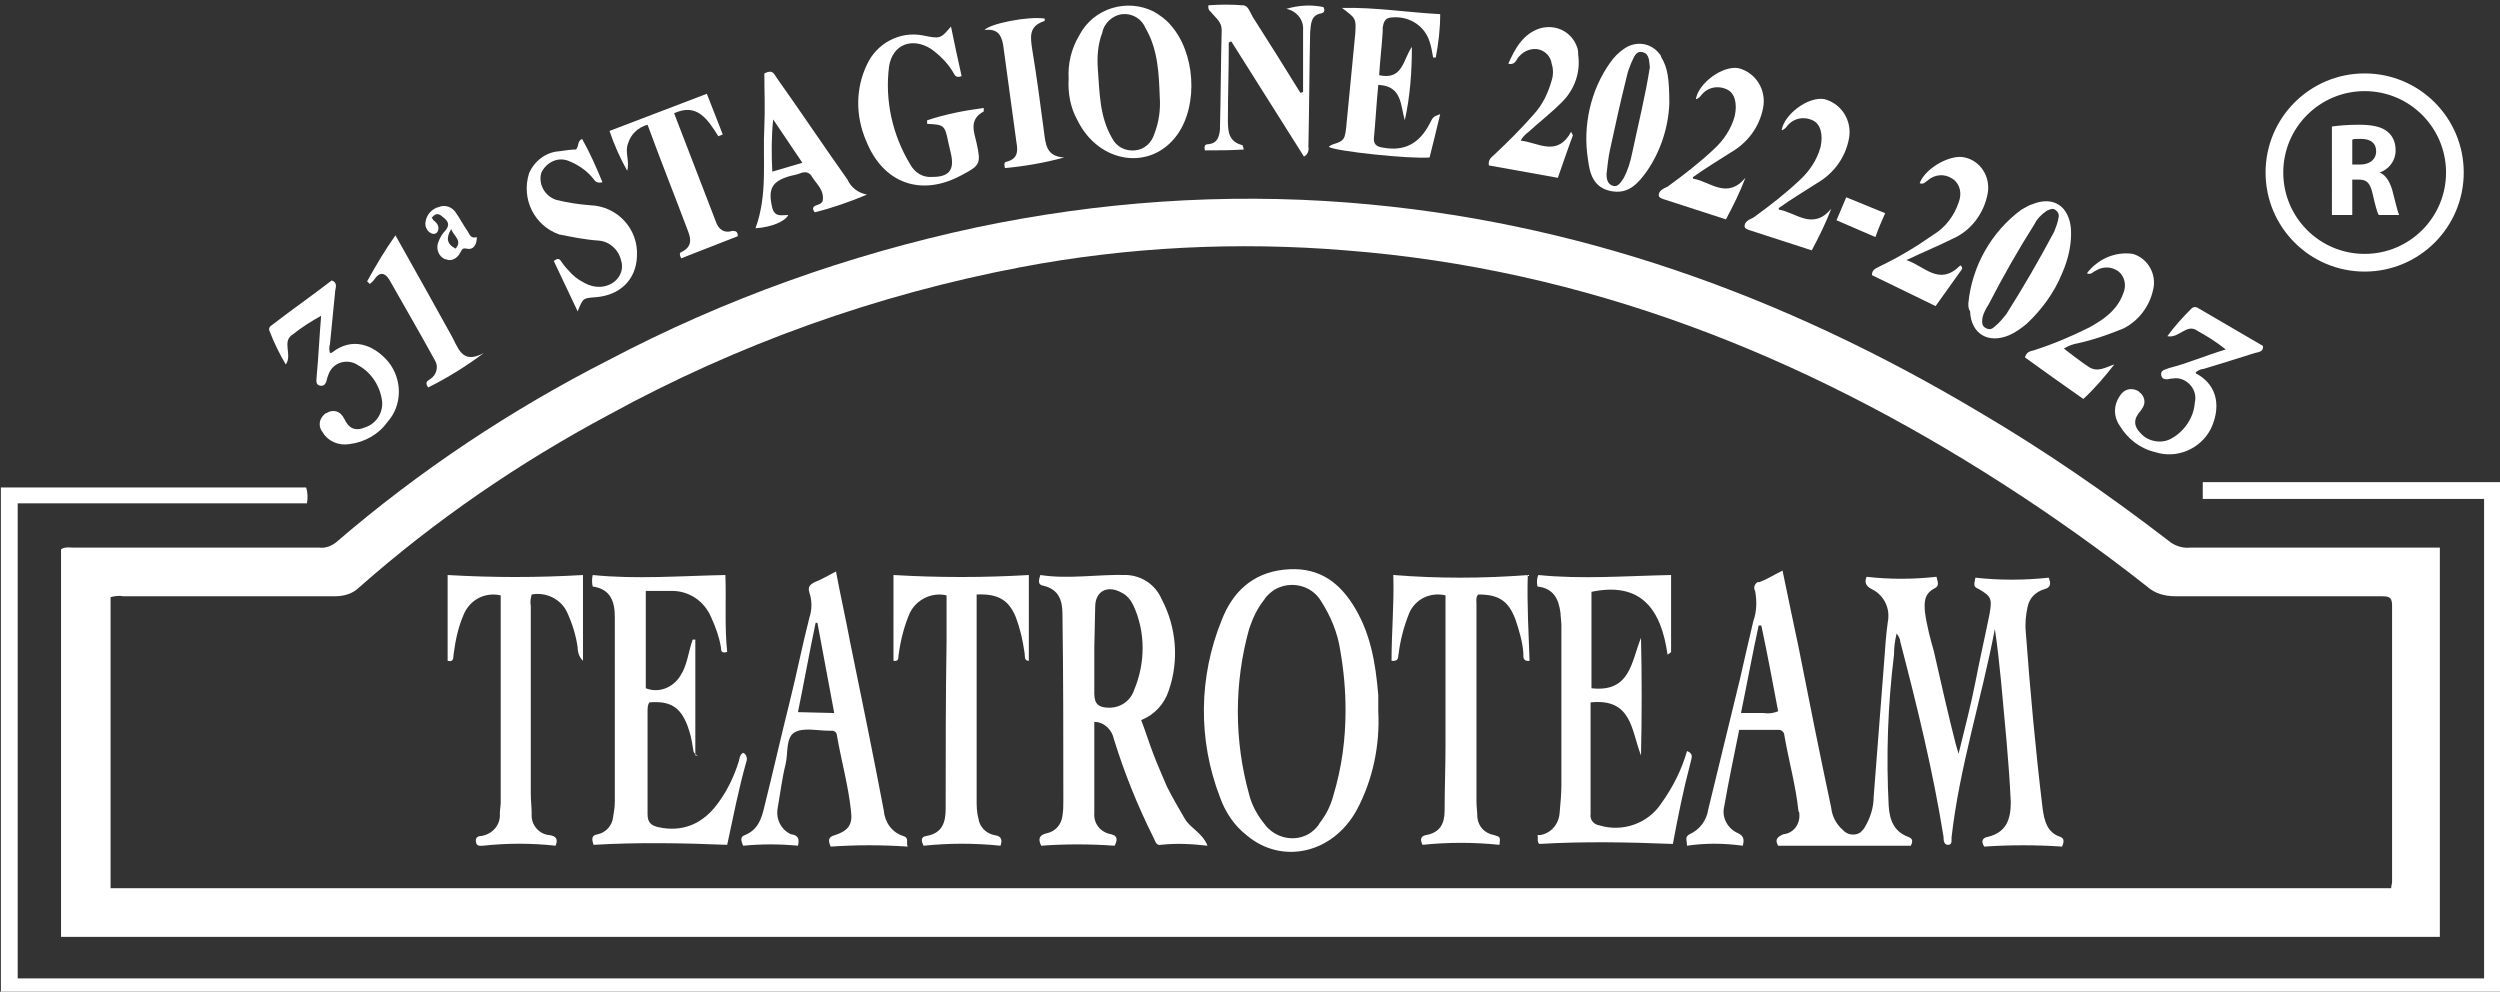 <?xml version="1.0" encoding="utf-8"?>
<!-- Generator: Adobe Illustrator 27.1.0, SVG Export Plug-In . SVG Version: 6.00 Build 0)  -->
<svg version="1.1" id="Livello_1" xmlns="http://www.w3.org/2000/svg" xmlns:xlink="http://www.w3.org/1999/xlink" x="0px" y="0px"
	 viewBox="0 0 282.6 112.1" style="enable-background:new 0 0 282.6 112.1;" xml:space="preserve">
<rect x="0" y="0" width="282.6" height="112.1" fill="#333333" stroke="none"/>
<style type="text/css">
	.st0{fill:#FFFFFF;}
	.st1{fill:none;stroke:#FFFFFF;stroke-width:2;stroke-miterlimit:10;}
</style>
<g>
	<g>
		<g id="Livello_1-2">
			<g id="Livello_1-2-2">
				<path class="st0" d="M275.8,61.9v44H6.9V62.1c0.4-0.3,0.9-0.2,1.4-0.2h27.8c0.7,0.1,1.4-0.2,1.9-0.6c9.4-8.1,19.8-15,30.8-20.6
					c13.1-6.9,27.1-11.9,41.6-15c13.8-2.9,27.9-3.9,42-2.8c25.7,2,49.2,10.5,71.2,23.6c7.5,4.4,14.6,9.3,21.5,14.6
					c0.7,0.6,1.6,0.9,2.5,0.8h26.8L275.8,61.9z M270.3,100.4c0-0.3,0.1-0.5,0.1-0.7V68.4c0-1-0.5-1-1.3-1h-23.2
					c-1.2,0-2.3-0.3-3.2-1.1c-5.2-4.1-10.7-8-16.3-11.6c-22.7-14.6-47.2-24.3-74.3-26.4c-12.2-1-24.6-0.4-36.7,1.9
					c-16.3,3.1-32,8.7-46.6,16.7c-10.1,5.4-19.6,11.9-28.2,19.5c-0.7,0.7-1.7,1-2.7,1h-24c-0.5-0.1-1,0-1.4,0.1v32.9
					C12.5,100.4,270.3,100.4,270.3,100.4z"/>
				<path class="st0" d="M282.7,54.5v58H0.1V55.1h34.5c0.2,0.6,0.2,1.2,0.1,1.8H2v53.7h278.8V56.4H249v-1.9H282.7z"/>
				<path class="st0" d="M120.8,8.9c-0.1-1.7,0.3-3.4,1.2-4.9c1.6-3.1,5.4-4.2,8.4-2.7c0.7,0.4,1.4,0.9,1.9,1.5
					c2.8,3.1,3.2,9,0.8,12.4c-3,4.2-8.9,3.3-11.3-1.6C121,12.2,120.7,10.5,120.8,8.9z M131.1,11c-0.1-2.7-0.2-5.4-1.6-7.8
					c-0.4-1-1.4-1.7-2.6-1.6c-1.1,0.1-2.1,1-2.3,2.1c-0.5,1.3-0.6,2.7-0.5,4.1c0.2,2.7,0.2,5.4,1.6,7.8c0.5,1,1.5,1.5,2.6,1.4
					c1.1-0.1,1.9-0.9,2.2-1.9C131,13.8,131.2,12.4,131.1,11z"/>
				<path class="st0" d="M151.7,0.9c3.7-0.1,7.3,0.5,11.1,0.7c0,1.7-0.2,3.3-0.5,4.9H162c-0.1-0.6-0.2-1.2-0.4-1.8
					c-0.6-1.9-2.5-3-4.5-2.7c-0.6,0.1-0.7,0.6-0.8,1.1c0,0.2,0,0.3,0,0.5c-0.1,1.6-0.3,3.2-0.4,4.9c2.7,0.6,2.7-1.8,3.7-3.2
					c0,2.8-0.2,5.6-0.8,8.3c-0.5-1.7-0.3-3.9-3-4c-0.2,2-0.3,4-0.5,6.1c0,0.7,0.4,0.9,1.1,1c2.3,0.4,4-0.4,5.2-2.7
					c0.4-0.8,0.4-0.8,1.2-1.1c-0.4,1.7-0.8,3.3-1.2,4.9c-2.1,0.2-10.7-0.7-11.4-1.2c0.5-0.5,1.5-0.3,1.8-1.2
					c0.2-0.7,0.2-1.5,0.3-2.3c0.3-3.1,0.6-6.2,0.9-9.3C153.3,2.1,153.3,2.1,151.7,0.9z"/>
				<path class="st0" d="M147.3,10.4v-7c0.1-1.2-0.8-2.2-1.9-2.4c1.4-0.4,2.8-0.5,4.2-0.2c0.2,0.4,0.1,0.6-0.2,0.7
					c-1.2,0.2-1.2,1.1-1.3,2.1c-0.1,4.4-0.1,8.7-0.2,13c0.1,0.4-0.1,0.9-0.5,1.1l-8.2-13c-0.4,0-0.3,0.3-0.3,0.5
					c0,2.8-0.1,5.6-0.1,8.4c0,1.3,0.1,2.4,1.6,2.8c0.1,0,0.1,0.2,0.2,0.5c-1.5,0.1-3,0.1-4.4,0.1c-0.1-0.5,0-0.7,0.4-0.7
					c1-0.1,1.2-0.8,1.3-1.6c0.1-3.8,0.1-7.5,0.2-11.3c0-0.9-0.6-1.3-1.1-1.9c-0.1-0.2-0.5-0.3-0.4-0.9c1.3-0.1,2.6-0.1,3.9,0
					c0.6,0,0.8,0.8,1.1,1.3c1.8,2.8,3.6,5.7,5.4,8.6L147.3,10.4z"/>
				<path class="st0" d="M107.5,3c0.4,2,0.8,3.8,1.2,5.6c-0.7,0.3-0.8-0.2-1-0.5c-0.6-1-1.5-1.9-2.5-2.6c-2.1-1.3-4.3-0.5-4.7,2
					c-0.5,3.9,0.4,7.8,2.4,11.1c0.5,0.9,1.4,1.5,2.5,1.4c1.9,0,2.5-0.8,2.1-2.6c-0.1-0.4-0.2-0.9-0.3-1.3c-0.4-2-0.5-2-2.4-2.1v-0.4
					c2.1-0.7,4.2-1.1,6.4-1.4c0,0.1,0,0.3,0,0.4c-1.7,0.9-1.1,2.3-0.8,3.6c0.5,2.3,0.4,2.5-1.7,3.6c-4.6,2.5-8.9,0.9-10.8-3.9
					c-1.2-2.8-1.2-5.9,0.1-8.6c1.1-2.4,3.7-3.8,6.3-3.3C106.3,4.4,106.3,4.4,107.5,3z"/>
				<path class="st0" d="M222.5,34.3c0.4-4.2,2.6-8.1,6-10.6c0.4-0.2,0.8-0.5,1.2-0.6c2.4-1,4.2,0.2,4.4,2.8c0.1,1.7-0.3,3.4-1,5
					c-0.9,2.2-2.3,4.1-4,5.7c-0.6,0.5-1.3,1-2,1.3c-2.4,1-4.3-0.2-4.4-2.7C222.5,34.9,222.5,34.6,222.5,34.3z M224.1,35.9
					c-0.1,0.7,0,1,0.4,1.2s0.7,0.1,1-0.2c0.5-0.4,0.9-0.9,1.3-1.4c1.9-3,3.7-6.1,5.4-9.3c0.2-0.5,0.4-1,0.5-1.6
					c0.1-0.4-0.1-0.7-0.4-0.9c-0.3-0.2-0.6,0-0.9,0.1c-0.6,0.4-1.1,0.9-1.4,1.5c-1.9,3-3.6,6-5.2,9.1
					C224.4,35,224.2,35.5,224.1,35.9z"/>
				<path class="st0" d="M188.7,11.7c-0.1,2.7-1,5.4-2.5,7.6c-1,1.4-2.1,2.7-4.1,2.3s-2.4-2-2.6-3.6c-0.6-3.8,0.3-7.8,2.5-10.9
					c0.4-0.6,1-1.2,1.6-1.6c1.3-0.9,3-0.7,4,0.6l0,0c0.1,0.1,0.2,0.3,0.2,0.4C188.5,7.6,188.7,8.9,188.7,11.7z M186.5,7.6
					c-0.1-0.6,0-1.5-0.8-1.7s-1,0.6-1.3,1.2c-0.2,0.5-0.4,1-0.5,1.5c-0.7,2.8-1.3,5.5-1.9,8.3c-0.2,0.9-0.3,1.9-0.4,2.8
					c0,0.5,0.1,1.1,0.7,1.3s0.9-0.4,1.2-0.8c0.5-0.9,0.8-1.9,1-2.9C185.2,14,186,10.8,186.5,7.6z"/>
				<path class="st0" d="M36.3,35.7c-1.1,0.6-2.2,1.3-3.2,2.1c-1.3,0.8,0,2.3-0.8,3.4c-0.7-1.2-1.3-2.4-1.8-3.7
					c-0.2-0.4,0-0.6,0.3-0.8c2.2-1.7,4.5-3.3,6.7-5c0.6,0.2,0.5,0.7,0.4,1.1c-0.2,2-0.4,4-0.6,6.1c-0.1,0.3-0.1,0.7,0,1
					c0.1,0,0.2,0,0.3-0.1c2.2-1.7,4.6-0.9,6.3,1.1c1.6,2,1.6,4.9-0.1,6.8c-1,1.4-2.6,2.3-4.3,2.5c-1.2,0.2-2.4-0.3-3-1.3
					c-0.5-0.6-0.5-1.4,0.1-2l0,0c0.1-0.1,0.2-0.2,0.3-0.2c0.6-0.4,1.4-0.3,1.8,0.3l0,0c0.1,0.1,0.1,0.2,0.2,0.3
					c0.5,1.1,1.2,1.5,2.4,1c1.2-0.4,2-1.6,1.9-2.9c-0.2-1.7-1.2-3.3-2.7-4.1c-1-0.7-2.4-0.5-3.1,0.5l0,0c-0.2,0.3-0.3,0.6-0.4,0.9
					c-0.1,0.4-0.2,1-0.8,0.9s-0.4-0.7-0.4-1.1C36,40.4,36.1,38.1,36.3,35.7z M36.1,35.7L36.1,35.7C36.1,35.9,36.2,35.9,36.1,35.7
					L36.1,35.7L36.1,35.7z"/>
				<path class="st0" d="M65.1,16.9c0.4-0.4,0.1-0.9,0.7-1.2c0.9,1.6,1.6,3.2,2.3,4.9c-0.8,0.2-0.9-0.3-1.2-0.6
					c-0.7-0.8-1.6-1.4-2.6-1.8c-1.2-0.5-2.5,0.1-3.1,1.3c-0.4,1.3,0.4,2.7,1.7,3.1c1.2,0.3,2.5,0.5,3.8,0.6c3.1,0.1,5.5,2.7,5.3,5.8
					l0,0c-0.1,2.6-1.9,4.4-4.7,4.6c-1.4,0.1-1.4,0.1-2,1.6l-2.7-5.7c0.4-0.3,0.6-0.3,0.8,0s0.5,0.7,0.8,1c0.5,0.6,1.1,1.1,1.9,1.5
					c1.1,0.6,2.4,0.6,3.4-0.2c0.7-0.6,1-1.5,0.7-2.4c-0.3-1.2-1.3-2.1-2.5-2.2c-1.5-0.1-3-0.4-4.5-0.7c-2.8-1-4.3-4-3.4-6.9
					c0.6-1.4,1.9-2.4,3.4-2.5C63.9,17,64.6,16.9,65.1,16.9z"/>
				<path class="st0" d="M83.4,26.7L77,29.2c-0.2-0.4-0.2-0.6,0-0.7c1.1-0.5,1.2-1.3,0.8-2.3c-1.5-4-3.1-8-4.6-12.1
					c-1.1,0.3-1.9,1.1-2.2,2.1c-0.4,1,0.2,2-0.1,3.1c-0.8-1.4-1.5-3-2-4.5l11-4.2l1.8,4.6l-0.5,0.2c-1.2-1.9-2.4-3.8-5-2.6
					c1.6,4.1,3.1,8.1,4.7,12.2c0.3,0.9,0.9,1.4,1.9,1.1C83.2,26.1,83.4,26.2,83.4,26.7z"/>
				<path class="st0" d="M85.4,25.8c1.4-3.8,0.8-7.7,1-11.5c0.1-2,0-4.1,0-6c1-0.5,1.1,0.1,1.4,0.5c2.7,3.8,5.3,7.7,8,11.5
					c0.4,0.9,1.2,1.5,2.2,1.7c-1.9,0.8-3.9,1.5-5.9,2c-0.4-0.5-0.1-0.7,0.2-0.8s0.6-0.2,0.7-0.5c0.2-1.2-0.7-1.9-1.2-2.7
					c-0.2-0.4-0.6-0.6-1-0.5h-0.1c-0.5,0.2-0.9,0.3-1.4,0.4c-2.1,0.6-2.5,1.5-2,3.6c0.3,1.1,1.1,0.8,1.8,0.8
					C88.8,25,87.2,25.7,85.4,25.8z M90.7,18.4l-3.3-4.9c-0.2,1.9-0.2,3.9-0.1,5.9L90.7,18.4z"/>
				<path class="st0" d="M191.4,20.2c1.9,0.3,3.8,2.4,5.9-0.1c-0.6,1.6-1.4,3.2-2.2,4.7l-7.1-2.3c-0.2-0.1-0.4-0.1-0.5-0.4
					c0-0.6,0.6-0.8,1-1c1.8-1.3,3.6-2.7,5.2-4.2c1.1-1,2-2.3,2.4-3.8c0.3-1.4,0-2.6-0.9-3c-1.1-0.5-2.3-0.2-3,0.8
					c-0.1,0.1-0.2,0.2-0.4,0.3h-0.1c0.3-1.8,3-3.8,4.8-3.5c2,0.5,3.2,2.5,2.8,4.5c-0.4,2.1-1.7,3.9-3.6,5c-1.4,0.9-2.9,1.8-4.3,2.8
					C191.3,20,191.4,20.1,191.4,20.2z"/>
				<path class="st0" d="M201.1,23.7c1.9,0.3,3.8,2.4,5.9-0.1c-0.6,1.6-1.4,3.2-2.2,4.7l-7.1-2.3c-0.2-0.1-0.4-0.1-0.5-0.4
					c0-0.6,0.6-0.8,1-1c1.8-1.3,3.6-2.7,5.2-4.2c1.1-1,2-2.3,2.4-3.8c0.3-1.4,0-2.6-0.9-3c-1.1-0.5-2.3-0.2-3,0.8
					c-0.1,0.1-0.2,0.2-0.4,0.3h-0.1c0.3-1.8,3-3.8,4.8-3.5c2,0.5,3.2,2.5,2.8,4.5c-0.4,2.1-1.7,3.9-3.6,5c-1.4,0.9-2.9,1.8-4.3,2.8
					C201,23.5,201.1,23.6,201.1,23.7z"/>
				<path class="st0" d="M221.8,30.4l-3,4.2l-7.2-3.5c0-0.7,0.6-0.8,0.9-1c2.1-1,4.1-2.2,6.1-3.6c1.3-0.8,2.3-2.1,2.8-3.6
					c0.4-1,0.2-2.1-0.7-2.7s-2-0.5-2.8,0.2c-0.3,0.2-0.5,0.5-0.9,0.3c0.7-1.8,3.6-3.3,5.1-2.9c1.8,0.4,2.9,2.2,2.6,4
					c-0.4,2.3-1.9,4.3-4,5.2c-1.6,0.8-3.3,1.5-5.2,2.4c2.1,0.7,3.7,3,6.1,0.6C221.8,30.1,221.8,30.3,221.8,30.4z"/>
				<path class="st0" d="M168.3,18.7c-0.1-0.7,0.3-0.9,0.6-1.2c1.6-1.5,3.1-3,4.5-4.6c1-1.1,1.6-2.4,2-3.8c0.2-0.6,0.2-1.3,0-1.9
					c-0.1-0.8-0.7-1.4-1.4-1.6c-0.8-0.2-1.7,0.1-2.3,0.8c-0.3,0.3-0.4,1-1.2,0.8c0.8-1.8,1.7-3.4,3.6-4c1.8-0.5,3.6,0.4,4.2,2.2
					c0.1,0.3,0.1,0.6,0.1,0.8c0.3,2.1-0.5,4.1-2,5.5c-1.1,1.1-2.4,2.1-3.6,3.2c-0.4,0.3-0.7,0.6-0.9,1c2,0.2,4.1,1.9,5.7-1l0.2,0.4
					c-0.6,1.6-1.1,3.1-1.7,4.8L168.3,18.7z"/>
				<path class="st0" d="M233.3,39.4c0.9,0.7,1.8,1.4,2.7,2c1.1,0.8,2,0.1,3-0.2c-1.1,1.4-2.2,2.7-3.5,3.9l-3.4-2.4l-3.2-2.3
					c0.2-0.7,0.7-0.7,1-0.8c2.2-0.7,4.3-1.6,6.3-2.6c1.6-0.9,3.1-1.9,3.8-3.8c0.4-0.9,0.2-1.9-0.5-2.5c-0.8-0.6-1.8-0.6-2.6-0.1
					c-0.3,0.1-0.5,0.5-1,0.3c1.2-1.6,3.2-2.5,5.2-2.2c1.7,0.5,2.7,2.3,2.3,4c-0.4,1.9-1.6,3.5-3.3,4.4c-1.7,0.7-3.4,1.3-5.2,1.7
					C234.3,38.9,233.8,39.1,233.3,39.4z"/>
				<path class="st0" d="M118.1,2.1c0,0.2,0,0.3-0.1,0.3c-1.8,0.6-1.5,1.9-1.3,3.3c0.5,3,0.9,6.1,1.3,9.1c0.2,1.4,0.2,2.9,2.3,3
					c-2.2,0.6-4.5,1-6.7,1.2c-0.1-0.4-0.1-0.6,0.1-0.7c1.3-0.3,1.4-1.1,1.2-2.2c-0.5-3.7-1-7.4-1.5-11c-0.2-1.2-0.7-1.9-2.1-1.7
					C111.8,2.7,116.2,1.8,118.1,2.1z"/>
				<path class="st0" d="M48.8,24.6c0.1,0.1,0.1,0.2,0.2,0.3c0.4,0.3,0.7,0.7,0.5,1.2c-0.1,0.3-0.4,0.4-0.7,0.3l0,0
					c-0.5-0.2-0.8-0.8-0.7-1.3c0.1-0.8,0.7-1.5,1.5-1.7c0.7-0.3,1.5,0,1.9,0.6c0.5,0.7,0.9,1.5,1.4,2.2c0.2,0.4,0.4,0.8,1,0.6
					c0,0.9-0.4,1.5-1.2,1.3c-0.5-0.1-0.5,0.2-0.7,0.5c-0.3,0.6-1,1-1.6,0.7c0,0,0,0-0.1,0c-0.7-0.3-1-1.1-0.8-1.8
					c0.2-0.6,0.5-1.1,0.9-1.5c0.6-0.8,0-1.2-0.5-1.6S49.1,24.3,48.8,24.6z M51,25.9c-0.6,1-0.5,1.7,0.5,2.2
					C52.3,27.2,51.3,26.7,51,25.9z"/>
				<path class="st0" d="M212,26.8l-4.4-1.9l1.1-2.6l4.4,1.8C212.7,25,212.3,25.9,212,26.8z"/>
				<path class="st0" d="M36.1,35.7L36.1,35.7L36.1,35.7C36.2,35.9,36.1,35.9,36.1,35.7L36.1,35.7z"/>
				<path class="st0" d="M190.7,95.6c0-0.6-0.3-1,0.3-1.3c1.1-0.5,1.9-1.5,2.1-2.8c1.2-4.9,2.4-9.9,3.6-14.8c0.5-2.2,1-4.4,1.5-6.5
					c0.4-1.1,0.4-2.3,0.2-3.4c-0.2-0.3-0.1-0.8,0.3-1c0,0,0,0,0.1,0h0.1c0.8-0.3,1.6-0.8,2.6-1.3c0.6,2.9,1.2,5.8,1.8,8.6
					c1.2,6.1,2.4,12.1,3.7,18.2c0.1,1,0.6,1.9,1.3,2.5c0.5,0.6,1.4,0.7,2,0.3c0.2-0.2,0.4-0.4,0.5-0.6c0.6-1,1-2.2,1-3.4
					c0.4-5.2,0.8-10.4,1.2-15.5c0.1-1.4,0.2-2.9,0.4-4.3c0.3-1.5-0.4-3-1.8-3.7c-0.6-0.3-0.9-0.7-0.6-1.4c2.6,0.3,5.2,0.3,7.9,0
					c0.1,0.5,0.4,1-0.2,1.3c-1.2,0.6-1.2,1.6-1.1,2.7c0.2,1.5,0.6,3,1,4.4c0.8,3.5,1.6,7.1,2.5,10.6c0.1,0.3,0.2,0.7,0.3,1
					c0.7-2.9,1.4-5.5,1.9-8.1s1.1-5.2,1.6-7.7c0.3-1.7,0.2-2-1.2-2.8c-0.6-0.3-0.6-0.3-0.4-1.3c2.7,0.3,5.5,0.3,8.3,0
					c0.2,0.6,0.3,1.1-0.5,1.3c-1,0.3-1.7,1-1.9,2c-0.2,0.9-0.3,1.9-0.2,2.9c0.5,6.7,1.1,13.3,1.9,19.9c0.2,1.4,0.5,2.7,2,3.2
					c0.5,0.2,0.4,0.6,0.2,1.1c-2.9-0.2-5.9-0.2-8.8,0c-0.4-0.6-0.2-1,0.4-1.1c2.1-0.5,2.6-2,2.6-3.9c-0.2-4.6-0.7-9.2-1.1-13.7
					c-0.2-2-0.4-3.9-0.7-5.9c-1.5,7.9-4,15.6-4.9,23.6c0,0.3,0.1,0.8-0.4,0.8s-0.5-0.6-0.5-0.9c-1.2-7.5-3-14.8-4.9-22.1
					c0-0.3-0.2-0.6-0.4-0.9c-0.2,0.8-0.3,1.6-0.3,2.4c-0.7,5.7-0.9,11.4-0.6,17.1c0.1,1.6,0.6,2.9,2.2,3.5c0.6,0.2,0.5,0.6,0.3,1
					h-15c-0.4-0.7-0.1-1,0.6-1.3c1.1-0.1,1.9-1.1,1.8-2.3l0,0c0-0.1,0-0.2-0.1-0.3c-0.3-2.9-1.1-5.7-1.6-8.6c0-0.3-0.3-0.6-0.6-0.6
					l0,0h-4.5c-0.6,3-1.2,5.8-1.7,8.7c-0.3,1.2,0.4,2.5,1.6,3c0.6,0.3,0.7,0.7,0.5,1.4C194.8,95.3,192.7,95.3,190.7,95.6z M201,80.4
					c-0.6-3.2-1.2-6.4-1.9-9.7h-0.3c-0.7,3.2-1.3,6.5-2,9.9h2.6C200,80.7,200.5,80.6,201,80.4z"/>
				<path class="st0" d="M123.7,81.6v10.3c-0.1,1.2,0.7,2.2,1.9,2.4c0.8,0.2,0.7,0.7,0.4,1.3c-2.8-0.2-5.6-0.2-8.3,0
					c-0.4-0.8-0.2-1.2,0.6-1.4c1-0.2,1.7-1,1.8-2c0.1-0.6,0.1-1.1,0.1-1.7c0-7,0-14.1-0.1-21.1c0-1.5-0.4-2.8-2.2-3.2
					c-0.6-0.1-0.5-0.6-0.3-1.2c3.2,0.5,6.5-0.1,9.8,0c1.7,0.1,3.2,1.1,3.9,2.7c1.7,3.2,2,7,0.8,10.4c-0.5,1.5-1.6,2.7-3.1,3.3
					c0.5,1.3,0.9,2.6,1.4,3.9s1,2.4,1.5,3.6c0.6,1.2,1.3,2.4,2,3.6c0.6,1.1,2,1.6,2.6,3.1c-1.8-0.2-3.5-0.3-5.3-0.1
					c-0.5,0.1-0.6-0.4-0.8-0.8c-1.8-3.6-3.3-7.3-4.5-11.2C125.7,82.5,124.8,81.6,123.7,81.6z M123.7,73.2v5.2c0,1.2,0.5,1.6,1.7,1.6
					c1.3,0,2.4-0.8,2.8-2c1.3-3.1,1.3-6.6-0.1-9.6c-0.3-0.6-0.7-1.1-1.3-1.4c-1.6-0.9-3-0.2-3,1.6L123.7,73.2z"/>
				<path class="st0" d="M155.8,80.4c0.2,3.8-0.6,7.7-2.4,11.1c-2.7,5-8.5,6.3-12.5,2.9c-1.4-1.1-2.4-2.6-3-4.3
					c-2.5-6.5-2.4-13.6,0.2-20c1.2-3.1,3.4-5.3,7-5.7s6,1.1,7.8,3.9c2,3.1,2.6,6.6,2.9,10.3C155.8,79.2,155.8,79.8,155.8,80.4z
					 M152.1,80.3c0-2.3-0.2-4.5-0.6-6.8c-0.3-2-1.1-3.9-2.2-5.6c-1.1-1.8-3.5-2.3-5.3-1.2c-0.4,0.3-0.8,0.6-1.1,1.1
					c-0.8,1-1.3,2.1-1.7,3.3c-1.7,6.1-1.7,12.6,0,18.7c0.3,1.2,0.9,2.3,1.7,3.3c1.2,1.7,3.6,2.2,5.3,1c0.4-0.3,0.8-0.7,1-1.1
					c0.7-0.9,1.2-1.9,1.5-3C151.7,86.7,152.1,83.5,152.1,80.3L152.1,80.3z"/>
				<path class="st0" d="M78.9,85.4c-0.6-0.2-0.5-0.6-0.6-1c-0.1-0.8-0.3-1.6-0.6-2.4c-0.8-2.1-2-2.8-4.3-2.6
					c-0.2,0.3-0.2,0.7-0.2,1V92c0,1,0.4,1.3,1.2,1.5c2.7,0.6,5.1-0.3,6.9-2.9c1-1.4,1.7-2.9,2.2-4.5c0.1-0.3,0.1-0.8,0.5-1
					c0.3,0.1,0.5,0.5,0.4,0.9c-0.9,3.1-1.5,6.3-2.2,9.5c-5-0.2-10.1-0.3-15.1,0c-0.2-0.6-0.3-1.1,0.5-1.2c0.9-0.2,1.6-1,1.7-1.9
					c0.1-0.6,0.2-1.2,0.2-1.8V69.8c0-1.7-0.4-3.2-2.5-3.5c-0.1-0.4-0.1-0.9,0-1.3c4.9,0.5,9.9,0.1,15,0c0.1,2.9-0.1,5.8,0.2,8.7
					c-0.7,0.2-0.7-0.2-0.7-0.5c-0.2-1.2-0.6-2.3-1.1-3.4c-0.8-1.9-2.6-3.1-4.7-3H73v11c1.5,0.6,3.1-0.1,3.9-1.4
					c0.8-1.2,0.9-2.7,1.4-4.1h0.3v13.1C78.6,85.4,78.9,85.4,78.9,85.4z"/>
				<path class="st0" d="M173.8,66.3c-0.1-0.4-0.1-0.9,0.1-1.3c4.9,0.5,9.9,0.1,15,0v8.7c-0.1,0.1-0.2,0.2-0.4,0.3
					c-0.7-5-2.9-8.3-8.6-7.1v10.9c4.4,0.5,4.5-3,5.6-5.7c0.1,4.4,0.1,8.8,0,13.3c-1.1-2.8-1-6.5-5.7-6V92c-0.1,0.6,0.3,1.2,1,1.3
					l0,0l0,0c2.6,0.8,5.5-0.2,7-2.5c1.3-1.8,2.3-3.8,2.9-5.9c0.8,0.3,0.5,0.8,0.4,1.3c-0.8,3-1.4,6-2,9.2c-5-0.2-10.1-0.3-15.1,0
					c-0.3-0.3-0.1-0.7-0.2-1h0.3c1.2-0.2,2.1-1.2,2.2-2.5c0.1-1.1,0.2-2.2,0.2-3.2v-18c0-0.5-0.1-1-0.1-1.4
					C176.2,67.7,175.6,66.5,173.8,66.3z"/>
				<path class="st0" d="M90.2,95.6c-2.1-0.2-4.1-0.2-6.2,0c-0.2-0.5-0.4-1,0.2-1.2c1.5-0.6,1.9-1.9,2.2-3.2c1-4,1.9-8,2.9-12
					c0.8-3.2,1.4-6.3,2.2-9.4c0.3-0.9,0.3-1.9,0-2.8c-0.2-0.6,0-0.9,0.6-1.2c0.8-0.3,1.6-0.8,2.4-1.2c0.5,2.7,1.1,5.3,1.6,8
					c1.3,6.3,2.6,12.7,3.8,19c0.1,1.3,0.9,2.5,2.2,2.9c0.7,0.2,0.3,0.7,0.5,1.2c-2.9-0.2-5.8-0.2-8.7,0c-0.3-0.7-0.3-1.1,0.5-1.3
					c1.5-0.5,2-1.2,1.8-2.7c-0.3-2.9-1.1-5.7-1.6-8.6c0-0.3-0.3-0.5-0.5-0.5l0,0h-0.4c-1.3,0-2.9-0.4-3.9,0.2s-0.7,2.4-1,3.6
					c-0.4,1.6-0.6,3.3-0.9,5c-0.2,1.2,0.4,2.4,1.5,2.9C90.2,94.4,90.4,94.8,90.2,95.6z M94.3,80.6l-1.9-10.2h-0.2
					c-0.7,3.3-1.3,6.7-2,10.1L94.3,80.6z"/>
				<path class="st0" d="M172.7,65c-0.1,3.4,0.1,6.5,0.2,9.7c-0.8,0.1-0.7-0.5-0.7-0.9c-0.1-1.3-0.5-2.6-0.9-3.8
					c-0.8-2.1-1.9-2.8-4.2-2.8c-0.3,0.3-0.2,0.8-0.2,1.1v22.3c0,0.6,0.1,1.2,0.1,1.8c0.1,1,0.8,1.8,1.9,2c0.7,0.2,0.7,0.2,0.6,1.1
					c-2.9-0.3-5.8-0.3-8.7,0c-0.3-0.6-0.2-1,0.4-1.1c1.6-0.3,2.1-1.3,2.1-2.8c0-2.4,0.1-4.9,0.1-7.3v-17c-1.7-0.4-3.4,0.4-4.1,2
					c-0.6,1.5-1,3-1.2,4.6c-0.1,0.3,0.1,0.9-0.8,0.8c0-3.2,0.3-6.4,0.2-9.7C162.5,65.4,167.6,65.4,172.7,65z"/>
				<path class="st0" d="M110.4,67.2v23.2c0,0.7,0,1.4,0.2,2.1c0.1,0.9,0.8,1.7,1.8,1.9c0.6,0.1,1,0.3,0.7,1.2
					c-2.9-0.3-5.8-0.3-8.7,0c-0.3-0.6-0.3-1,0.3-1.1c1.8-0.3,2.2-1.5,2.2-3.1c0-6.3,0-12.6,0.1-18.8v-5.3c-1.7-0.4-3.5,0.5-4.2,2.1
					c-0.6,1.4-1,3-1.2,4.5c-0.1,0.4,0.1,0.9-0.6,0.8V65c5.1,0.3,10.2,0.3,15.3,0v9.7c-0.6,0-0.4-0.6-0.5-1c-0.2-1.4-0.5-2.7-1-4
					C114,67.8,112.8,67.1,110.4,67.2z"/>
				<path class="st0" d="M62.8,95.6c-2.7-0.3-5.5-0.3-8.2,0c-0.3,0-0.7,0.1-0.8-0.4s0.2-0.7,0.6-0.7c1.3-0.2,2.2-1.3,2.1-2.5
					c0-0.4,0.1-0.9,0.1-1.3V68.1c0-0.3,0-0.5,0-0.8c-1.8-0.4-3.5,0.5-4.2,2.2c-0.6,1.4-0.9,2.8-1.1,4.3c-0.1,0.4,0.1,1.1-0.7,0.9V65
					c5.1,0.3,10.2,0.3,15.3,0v9.7c-0.4-0.4-0.6-0.9-0.6-1.5c-0.2-1.4-0.6-2.7-1.2-4c-0.7-1.5-2.4-2.3-4-2C60,67.6,59.9,68,60,68.5
					v21.2c0,0.8,0.1,1.5,0.1,2.3c-0.1,1.2,0.8,2.3,2,2.4C62.9,94.5,63.1,94.9,62.8,95.6z"/>
				<path class="st0" d="M41.5,31.8c1-1.8,2-3.5,3.2-5.2l3.7,6.6c0.8,1.4,1.7,3.1,2.5,4.5c0.9,1.5,1.2,3.6,3.8,2.2
					c-2,1.5-4.1,2.8-6.3,3.9c-0.5-0.7,0.1-0.8,0.3-1c0.6-0.4,0.9-1.3,0.5-2l0,0l0,0c-1.7-3.1-3.5-6.2-5.2-9.2
					c-0.5-0.8-1.1-0.9-1.7,0c-0.1,0.2-0.3,0.3-0.5,0.5L41.5,31.8z"/>
				<path class="st0" d="M251.6,39.5c-1-0.8-2.1-1.5-3.2-2.1c-1.2-0.9-2.1,0.9-3.4,0.6c0.8-1.1,1.7-2.1,2.7-3.1
					c0.3-0.3,0.6-0.2,0.9,0c2.4,1.4,4.8,2.8,7.2,4.2c0.1,0.6-0.4,0.7-0.9,0.8c-1.9,0.6-3.8,1.2-5.8,1.8c-0.3,0-0.7,0.2-0.9,0.4
					c0,0.1,0.1,0.2,0.2,0.2c2.4,1.4,2.6,3.9,1.5,6.2c-1.2,2.3-3.9,3.4-6.3,2.6c-1.7-0.4-3.1-1.5-4-3c-0.7-1-0.7-2.3,0-3.3
					c0.4-0.7,1.1-1,1.9-0.7l0,0c0.1,0.1,0.3,0.1,0.3,0.2c0.6,0.4,0.8,1.2,0.4,1.8l0,0c-0.1,0.1-0.1,0.2-0.2,0.3
					c-0.8,0.9-0.9,1.7,0,2.6c0.8,0.9,2.3,1.2,3.4,0.6c1.5-0.8,2.6-2.4,2.7-4.1c0.3-1.2-0.5-2.4-1.7-2.7l0,0c-0.4-0.1-0.7,0-1,0
					c-0.4,0.1-1,0.2-1.1-0.4c-0.1-0.6,0.5-0.6,0.9-0.8C247.2,41.1,249.3,40.2,251.6,39.5z M251.5,39.3L251.5,39.3
					C251.4,39.4,251.4,39.5,251.5,39.3L251.5,39.3L251.5,39.3z"/>
			</g>
		</g>
	</g>
	<g>
		<path class="st0" d="M263.6,14.3c0.7-0.1,1.8-0.2,3-0.2c1.5,0,2.6,0.2,3.3,0.8c0.6,0.5,0.9,1.2,0.9,2.1c0,1.3-0.9,2.2-1.8,2.5v0
			c0.7,0.3,1.1,1,1.4,1.9c0.3,1.1,0.6,2.5,0.8,2.9h-2.3c-0.2-0.3-0.4-1.1-0.7-2.4c-0.3-1.3-0.7-1.6-1.6-1.6h-0.7v4h-2.3V14.3z
			 M265.9,18.6h0.9c1.1,0,1.8-0.6,1.8-1.5c0-0.9-0.6-1.4-1.7-1.4c-0.6,0-0.9,0-1,0.1V18.6z"/>
	</g>
	<circle class="st1" cx="267.3" cy="19.5" r="10.2"/>
</g>
</svg>
